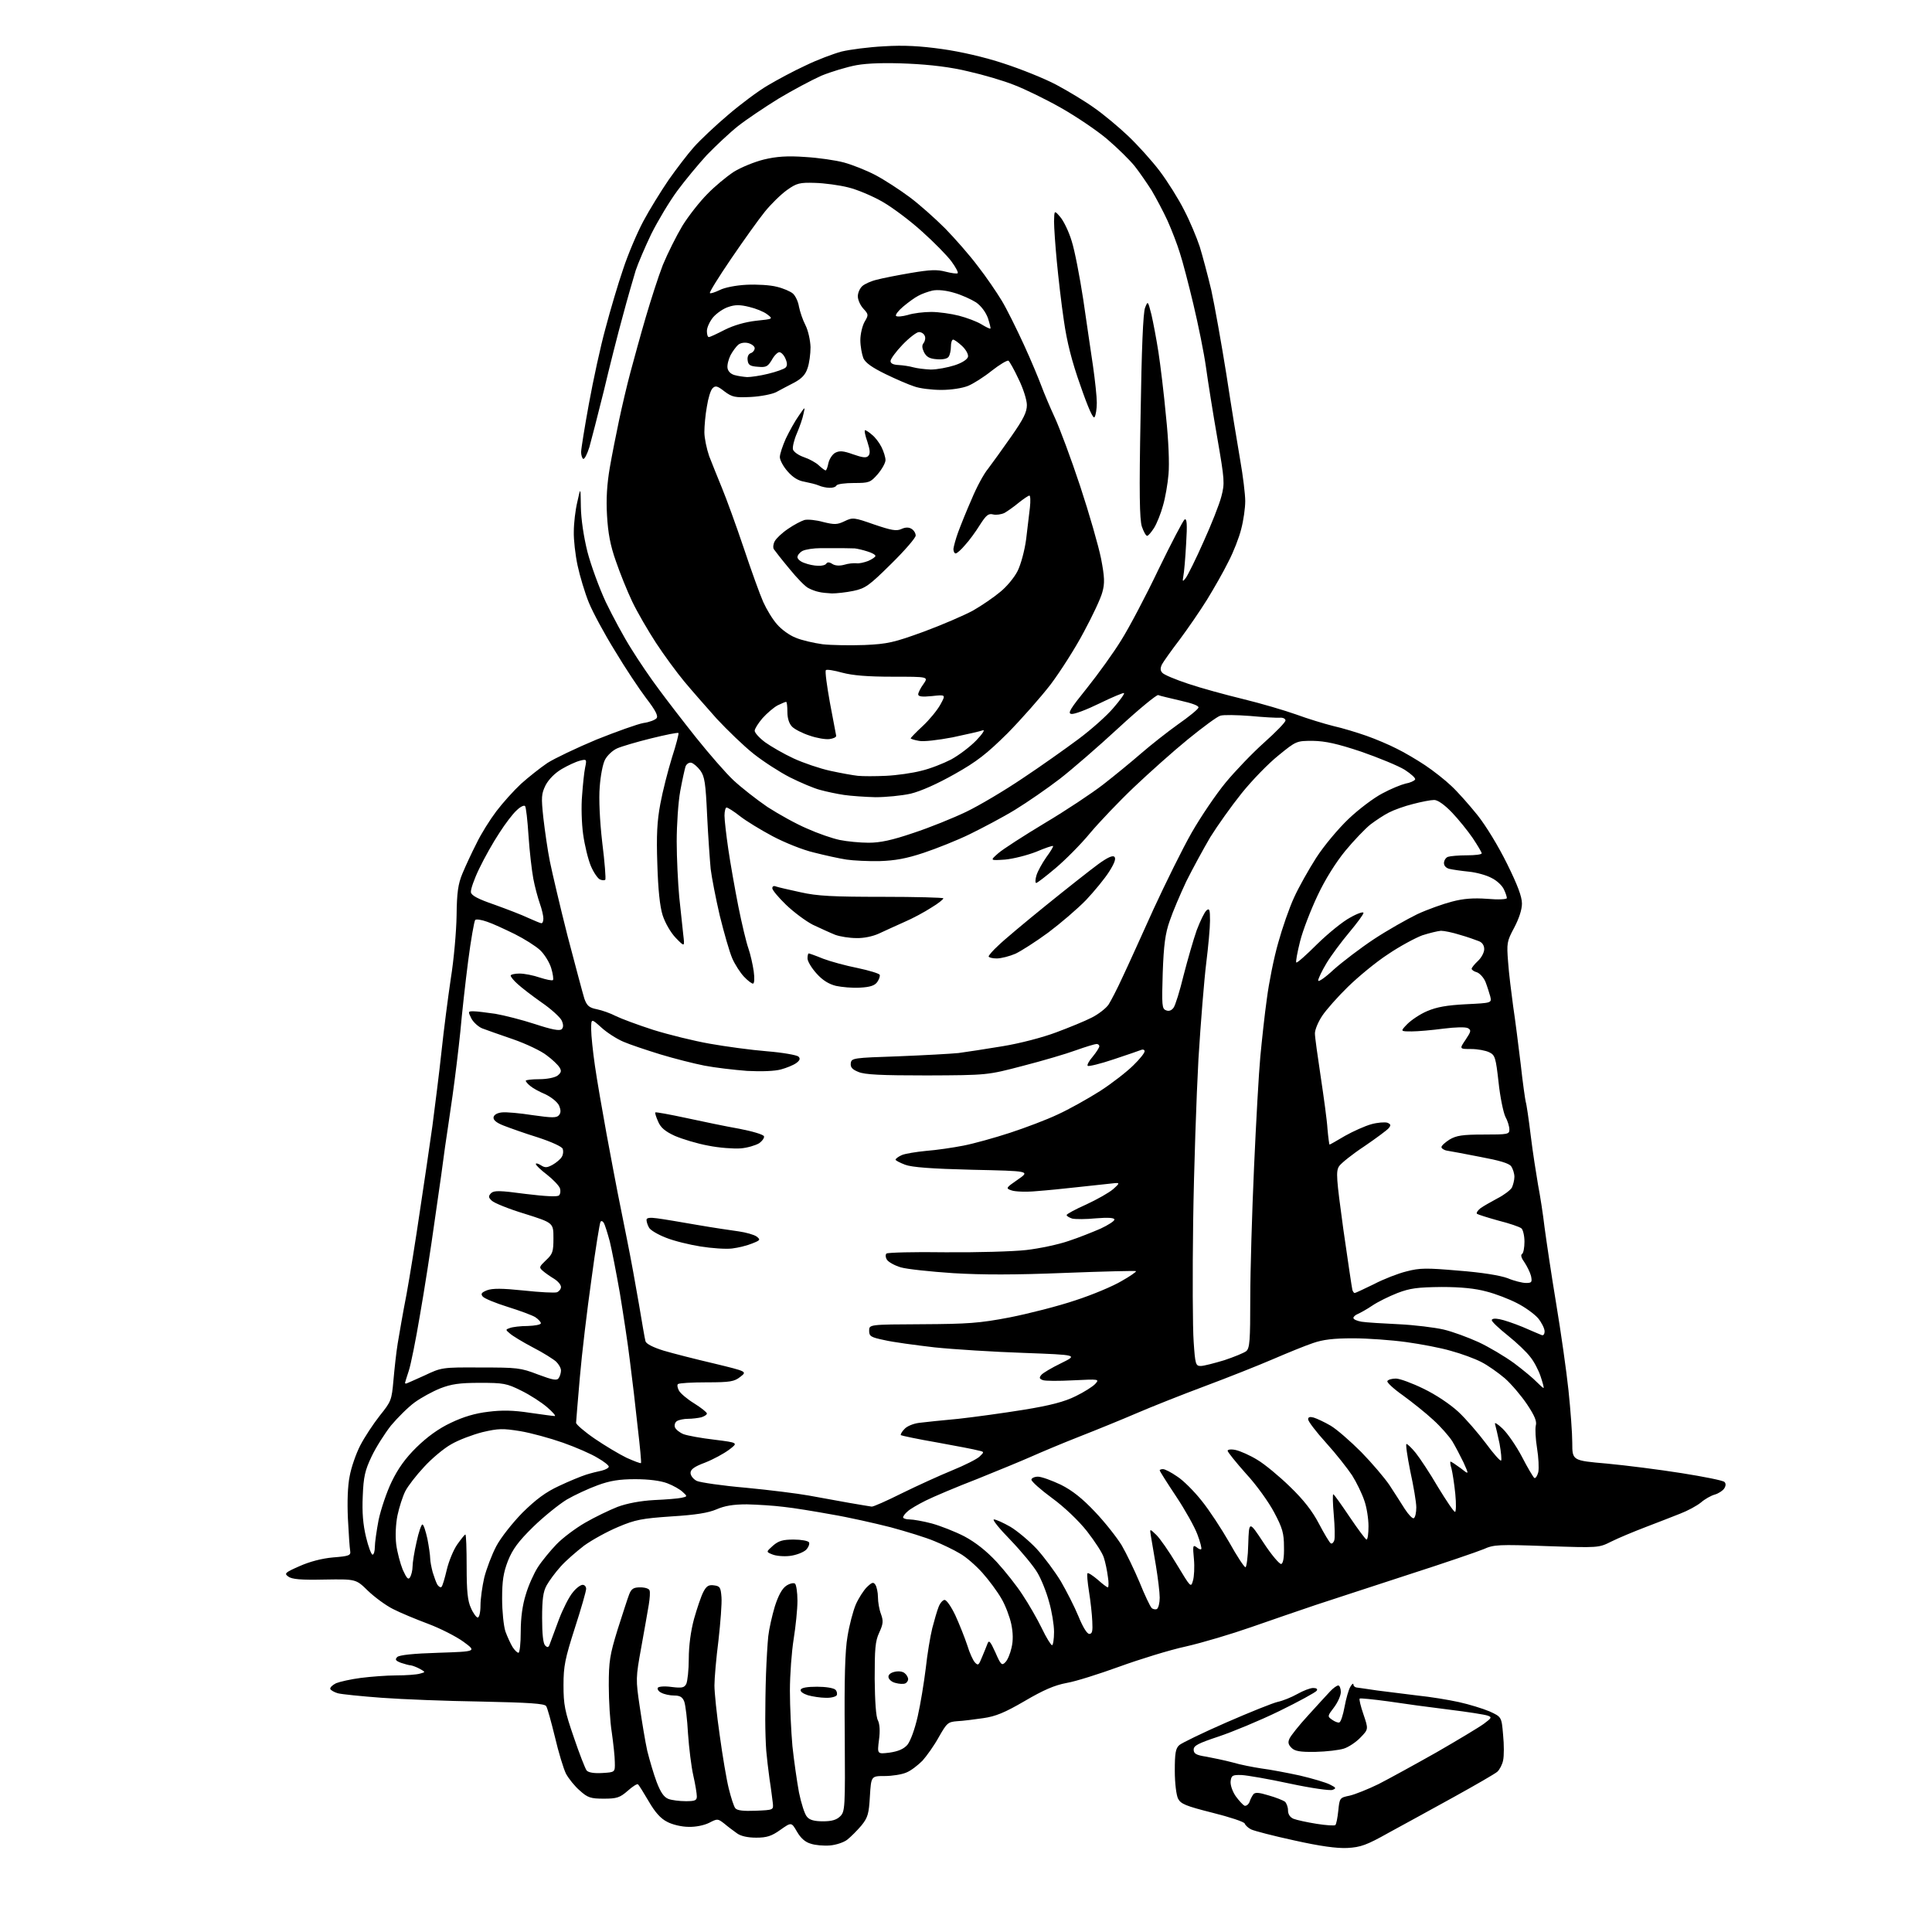 <?xml version="1.0" encoding="UTF-8" standalone="no"?>
<svg 
  version="1.1" 
  xmlns="http://www.w3.org/2000/svg" 
  xmlns:xlink="http://www.w3.org/1999/xlink" 
  xmlns:svg="http://www.w3.org/2000/svg"
  xmlns:rdf="http://www.w3.org/1999/02/22-rdf-syntax-ns#"
  xmlns:cc="http://creativecommons.org/ns#"
  xmlns:dc="http://purl.org/dc/elements/1.1/"
  viewBox="0 0 768 768"
  width="768"
  height="768"
>
<style>svg {background-color: white; }</style>"
<path stroke="none" fill="black" fill-rule="evenodd" d="M535.6,734.6C531.4,734.8 524.8,733.9 514.5,731.6C506.2,729.8 498.5,727.8 497.3,727.2C496.1,726.6 495.0,725.5 494.8,724.9C494.6,724.2 488.8,722.3 482.0,720.6C471.3,717.9 469.4,717.1 468.3,715.0C467.6,713.6 467.0,708.8 467.0,703.9C467.0,697.0 467.3,695.0 468.8,693.7C469.7,692.9 478.1,688.8 487.5,684.7C496.9,680.6 506.1,676.9 508.0,676.5C509.9,676.1 513.4,674.7 515.7,673.4C518.0,672.1 520.8,671.0 522.0,671.0C523.3,671.0 523.9,671.4 523.4,672.1C523.0,672.7 516.3,676.4 508.5,680.2C500.7,684.0 489.8,688.5 484.4,690.3C476.3,693.0 474.5,693.9 474.5,695.5C474.5,697.1 475.5,697.7 479.5,698.3C482.2,698.8 487.0,699.8 490.0,700.6C493.0,701.5 498.2,702.5 501.5,703.0C504.8,703.4 511.6,704.7 516.7,705.8C521.8,707.0 527.2,708.6 528.7,709.4C531.1,710.6 531.3,710.9 529.7,711.5C528.8,711.9 521.1,710.8 512.7,709.0C504.4,707.2 495.7,705.7 493.5,705.6C489.9,705.5 489.5,705.8 489.2,708.0C489.0,709.5 489.9,712.1 491.2,714.0C492.5,715.8 494.1,717.5 494.7,717.8C495.4,718.0 496.3,717.3 496.7,716.3C497.0,715.3 497.7,714.0 498.2,713.3C498.9,712.4 500.4,712.5 504.3,713.7C507.2,714.5 510.1,715.7 510.8,716.2C511.4,716.8 512.0,718.3 512.0,719.6C512.0,721.2 512.8,722.4 514.2,723.0C515.5,723.5 519.6,724.4 523.4,725.0C527.1,725.6 530.5,725.8 530.8,725.5C531.2,725.2 531.7,722.6 532.0,719.7C532.5,714.7 532.6,714.6 536.5,713.8C538.7,713.3 543.9,711.2 548.0,709.2C552.1,707.1 562.5,701.4 571.0,696.6C579.5,691.7 588.0,686.6 589.9,685.2C593.0,682.9 593.1,682.6 591.4,682.0C590.4,681.6 583.4,680.5 576.0,679.6C568.6,678.7 557.6,677.2 551.7,676.3C545.8,675.5 540.7,675.0 540.5,675.2C540.2,675.5 540.9,678.3 542.0,681.5C544.0,687.4 544.0,687.4 540.8,690.7C539.1,692.5 536.1,694.5 534.2,695.1C532.3,695.7 527.3,696.3 522.9,696.4C516.7,696.5 514.7,696.1 513.4,694.8C512.1,693.5 511.9,692.6 512.6,691.1C513.1,690.0 516.4,685.8 520.0,681.9C523.6,677.9 527.5,673.7 528.7,672.4C529.9,671.1 531.4,670.0 532.0,670.0C532.5,670.0 533.0,671.2 533.0,672.6C533.0,674.0 531.8,676.7 530.3,678.7C527.7,682.1 527.6,682.3 529.5,683.6C530.6,684.4 531.9,684.9 532.4,684.7C533.0,684.5 533.9,681.7 534.5,678.4C535.1,675.2 536.1,671.6 536.8,670.5C537.4,669.4 538.0,669.0 538.0,669.6C538.0,670.2 538.6,670.7 539.2,670.8C539.9,670.9 543.6,671.4 547.5,672.0C551.4,672.5 558.5,673.4 563.5,674.0C568.5,674.5 575.8,675.7 579.9,676.6C584.0,677.5 589.5,679.2 592.1,680.3C596.9,682.5 596.9,682.5 597.5,689.6C597.9,693.5 597.9,698.1 597.5,699.8C597.2,701.4 596.1,703.5 595.2,704.3C594.3,705.1 586.5,709.6 578.0,714.3C569.5,719.0 557.8,725.4 552.1,728.5C543.2,733.5 540.9,734.3 535.6,734.6zM329.9,733.6C327.5,733.8 324.0,733.5 322.3,732.9C320.1,732.3 318.3,730.7 316.8,728.1C314.6,724.3 314.6,724.3 310.2,727.4C306.7,729.9 304.8,730.5 300.6,730.5C297.3,730.5 294.5,729.9 293.0,728.8C291.6,727.8 289.3,726.1 287.9,724.9C285.3,722.9 285.2,722.9 281.9,724.6C279.9,725.6 276.5,726.3 273.7,726.2C271.0,726.2 267.2,725.3 265.2,724.2C262.6,722.9 260.4,720.4 257.9,716.1C255.9,712.7 254.0,709.6 253.6,709.3C253.3,709.0 251.5,710.1 249.5,711.9C246.4,714.6 245.2,715.0 240.0,715.0C234.8,715.0 233.6,714.6 230.5,711.8C228.5,710.1 226.1,707.1 225.0,705.1C224.0,703.1 222.0,696.5 220.6,690.5C219.1,684.4 217.6,678.9 217.1,678.2C216.5,677.2 210.3,676.8 191.4,676.4C177.7,676.2 159.9,675.5 151.8,674.9C143.7,674.3 135.8,673.5 134.3,673.1C132.9,672.7 131.5,671.9 131.3,671.4C131.1,670.8 132.2,669.8 133.6,669.1C135.1,668.5 139.5,667.5 143.4,667.0C147.3,666.5 153.7,666.0 157.5,666.0C161.3,666.0 165.6,665.7 166.9,665.3C169.2,664.7 169.2,664.7 166.9,663.4C165.6,662.7 164.0,662.1 163.3,662.0C162.7,662.0 160.9,661.5 159.4,661.0C157.3,660.2 156.9,659.7 157.9,658.7C158.7,657.9 164.3,657.3 174.3,657.0C189.5,656.5 189.5,656.5 184.2,652.6C181.3,650.5 175.0,647.3 170.2,645.5C165.4,643.7 159.1,641.1 156.2,639.6C153.4,638.2 148.9,634.9 146.2,632.3C141.5,627.7 141.5,627.7 129.0,627.9C119.7,628.1 116.0,627.8 114.6,626.7C112.9,625.5 113.3,625.1 119.0,622.6C123.0,620.8 127.9,619.5 132.4,619.1C138.8,618.6 139.5,618.3 139.2,616.5C139.0,615.4 138.6,609.7 138.3,603.7C138.0,597.0 138.2,590.7 139.0,586.8C139.6,583.4 141.5,577.9 143.2,574.6C144.9,571.3 148.4,566.0 151.0,562.7C155.5,557.1 155.7,556.6 156.4,548.7C156.8,544.2 157.5,537.6 158.1,534.0C158.7,530.4 160.2,521.6 161.6,514.5C162.9,507.4 165.3,492.5 166.9,481.5C168.6,470.5 170.8,455.2 171.9,447.5C172.9,439.8 174.6,426.5 175.5,418.0C176.4,409.5 178.1,396.4 179.2,389.0C180.4,381.6 181.4,370.3 181.5,364.0C181.6,354.8 182.1,351.4 183.8,347.3C185.0,344.4 187.5,339.0 189.4,335.3C191.2,331.5 194.8,325.8 197.3,322.5C199.8,319.2 204.2,314.3 207.1,311.6C210.1,308.9 214.8,305.2 217.6,303.3C220.4,301.5 229.2,297.3 237.1,294.0C245.1,290.8 253.5,287.8 255.8,287.4C258.1,287.1 260.4,286.2 261.0,285.5C261.7,284.6 260.6,282.4 256.9,277.6C254.1,273.9 248.5,265.5 244.5,258.8C240.4,252.2 235.7,243.5 234.1,239.6C232.5,235.7 230.5,229.0 229.6,224.8C228.7,220.6 228.0,214.5 228.1,211.3C228.1,208.1 228.7,202.8 229.5,199.5C230.8,193.5 230.8,193.5 230.9,201.5C231.0,206.5 232.0,213.2 233.5,219.3C234.9,224.7 238.2,233.7 240.8,239.3C243.5,244.9 248.0,253.3 251.0,258.0C253.9,262.7 258.8,269.9 261.9,274.0C264.9,278.1 271.6,286.8 276.7,293.2C281.9,299.7 288.5,307.3 291.6,310.2C294.6,313.0 300.7,317.8 305.1,320.8C309.6,323.7 316.6,327.6 320.9,329.4C325.1,331.3 330.9,333.3 333.8,333.9C336.7,334.5 341.9,335.0 345.3,335.0C349.9,335.0 354.6,334.0 363.1,331.1C369.5,329.0 378.9,325.2 384.1,322.7C389.3,320.2 399.4,314.2 406.5,309.4C413.6,304.7 423.6,297.6 428.7,293.8C433.8,290.0 440.0,284.5 442.6,281.4C445.2,278.4 447.1,275.8 446.8,275.5C446.6,275.3 442.2,277.1 437.1,279.6C432.0,282.1 427.0,284.0 425.9,283.8C424.3,283.6 425.4,281.8 432.1,273.5C436.5,268.0 442.7,259.4 445.7,254.5C448.8,249.6 455.5,236.9 460.5,226.4C465.6,215.9 470.3,206.9 470.9,206.5C471.8,206.0 472.0,208.3 471.5,216.2C471.2,221.8 470.7,227.6 470.4,229.0C470.0,231.3 470.1,231.4 471.4,229.7C472.2,228.6 475.4,222.2 478.4,215.4C481.5,208.6 484.7,200.5 485.5,197.4C486.9,192.1 486.8,190.9 483.9,174.1C482.2,164.4 480.2,151.8 479.4,146.0C478.6,140.2 476.3,129.0 474.4,121.0C472.5,113.0 470.1,103.8 469.0,100.5C468.0,97.2 465.8,91.5 464.1,87.7C462.4,84.0 459.5,78.6 457.8,75.7C456.0,72.9 453.0,68.5 451.1,66.1C449.1,63.6 444.2,58.8 440.1,55.3C436.1,51.9 427.8,46.3 421.8,42.9C415.8,39.5 407.4,35.4 403.2,33.8C399.0,32.1 390.8,29.7 385.0,28.4C378.1,26.7 369.9,25.7 361.0,25.3C352.2,24.9 345.0,25.1 340.5,25.9C336.7,26.6 330.4,28.5 326.5,30.1C322.7,31.8 315.0,35.9 309.5,39.2C304.0,42.6 296.7,47.5 293.4,50.1C290.0,52.8 284.5,58.0 281.0,61.6C277.6,65.3 272.3,71.7 269.2,75.9C266.1,80.1 261.5,87.8 258.9,93.0C256.4,98.2 253.6,104.8 252.7,107.5C251.9,110.2 249.5,118.3 247.6,125.5C245.6,132.7 242.2,146.2 240.0,155.5C237.7,164.8 235.1,174.8 234.3,177.7C233.4,180.6 232.3,182.7 231.8,182.4C231.4,182.1 231.0,180.9 231.0,179.7C231.0,178.5 232.4,169.8 234.1,160.5C235.8,151.2 238.7,137.7 240.7,130.5C242.6,123.3 245.7,112.8 247.7,107.0C249.6,101.2 253.2,92.7 255.7,88.0C258.2,83.3 262.8,75.9 265.8,71.5C268.9,67.1 273.4,61.2 275.8,58.5C278.2,55.8 284.3,50.0 289.4,45.7C294.4,41.4 301.5,36.1 305.3,33.9C309.0,31.7 315.7,28.1 320.3,26.0C324.8,23.8 331.2,21.4 334.5,20.5C337.8,19.7 345.4,18.7 351.5,18.4C359.3,17.9 366.0,18.3 374.5,19.5C381.7,20.5 391.4,22.7 398.9,25.2C405.7,27.4 415.2,31.2 419.9,33.7C424.6,36.2 431.4,40.3 435.0,42.9C438.6,45.4 444.6,50.4 448.4,54.0C452.2,57.6 457.9,63.9 461.0,68.0C464.1,72.1 468.5,79.1 470.7,83.5C473.0,87.9 475.7,94.4 476.9,98.0C478.0,101.6 480.1,109.4 481.5,115.3C482.8,121.2 485.5,136.3 487.5,148.8C489.4,161.3 491.9,176.6 493.0,182.9C494.1,189.1 495.0,196.5 495.0,199.2C495.0,202.0 494.3,206.9 493.4,210.3C492.6,213.6 490.3,219.5 488.3,223.3C486.4,227.2 482.5,234.0 479.8,238.4C477.0,242.9 472.1,250.0 468.9,254.3C465.6,258.6 462.5,263.0 461.9,264.1C461.2,265.6 461.2,266.5 462.0,267.4C462.6,268.2 467.2,270.1 472.3,271.8C477.3,273.5 487.2,276.2 494.2,277.9C501.2,279.6 510.7,282.4 515.2,284.0C519.8,285.7 526.4,287.7 530.0,288.6C533.6,289.4 539.5,291.2 543.2,292.5C546.9,293.8 552.3,296.1 555.2,297.6C558.1,299.0 563.2,302.0 566.5,304.2C569.8,306.4 574.5,310.1 576.9,312.4C579.3,314.6 584.0,319.9 587.3,324.0C590.8,328.4 595.7,336.5 599.1,343.4C603.2,351.7 605.0,356.4 605.0,359.2C605.0,361.6 603.8,365.2 601.9,368.8C599.0,374.2 598.9,374.9 599.5,382.5C599.8,386.9 600.8,394.8 601.5,400.0C602.3,405.2 603.6,415.6 604.5,423.0C605.3,430.4 606.3,437.2 606.5,438.0C606.8,438.8 607.7,444.9 608.5,451.5C609.3,458.1 610.7,466.9 611.4,471.0C612.2,475.1 613.4,482.8 614.0,488.0C614.7,493.2 616.7,506.8 618.6,518.2C620.5,529.6 622.7,545.1 623.5,552.7C624.3,560.3 625.0,569.7 625.0,573.5C625.0,580.6 625.0,580.6 638.8,581.8C646.3,582.5 659.7,584.2 668.5,585.6C677.3,587.0 684.9,588.5 685.5,589.1C686.1,589.7 686.1,590.6 685.4,591.7C684.8,592.6 683.1,593.7 681.7,594.1C680.2,594.5 677.7,595.9 676.1,597.3C674.5,598.6 670.8,600.6 667.9,601.7C664.9,602.9 658.7,605.3 654.0,607.1C649.3,608.9 643.3,611.4 640.5,612.8C635.5,615.3 635.5,615.3 614.8,614.6C595.7,613.9 593.8,614.0 589.8,615.8C587.4,616.8 574.0,621.4 560.0,625.9C546.0,630.5 529.3,635.9 523.0,638.0C516.7,640.1 505.2,644.1 497.4,646.8C489.7,649.5 478.0,653.0 471.4,654.5C464.9,655.9 453.0,659.6 445.0,662.5C437.0,665.4 427.6,668.4 424.0,669.0C419.2,669.9 414.8,671.8 407.3,676.2C399.4,680.8 395.8,682.3 390.8,683.0C387.4,683.5 382.7,684.1 380.5,684.2C376.8,684.5 376.4,684.9 373.2,690.5C371.4,693.8 368.4,698.0 366.7,699.9C364.9,701.7 362.1,703.9 360.3,704.6C358.5,705.4 354.6,706.0 351.7,706.0C346.3,706.0 346.3,706.0 345.8,714.0C345.4,721.0 345.0,722.5 342.4,725.7C340.7,727.7 338.2,730.2 336.8,731.3C335.4,732.4 332.3,733.4 329.9,733.6zM327.2,724.0C330.7,724.0 332.6,723.4 334.0,722.0C335.9,720.1 336.0,718.8 335.8,689.3C335.6,667.6 335.9,656.1 336.9,650.5C337.6,646.1 339.1,640.4 340.2,637.8C341.3,635.3 343.3,632.2 344.6,630.9C346.7,628.9 347.2,628.8 348.0,630.0C348.5,630.8 349.0,633.0 349.0,634.9C349.0,636.8 349.5,639.8 350.2,641.6C351.2,644.4 351.1,645.5 349.5,649.0C347.9,652.4 347.7,655.5 347.7,667.4C347.8,676.3 348.2,682.6 349.0,683.9C349.7,685.4 349.9,688.1 349.4,691.7C348.7,697.3 348.7,697.3 353.6,696.7C357.0,696.2 359.2,695.3 360.7,693.6C361.9,692.1 363.6,687.6 364.8,682.3C365.9,677.5 367.3,668.9 368.0,663.2C368.6,657.6 369.8,650.4 370.6,647.2C371.4,644.1 372.5,640.3 373.1,638.8C373.7,637.2 374.8,636.0 375.5,636.0C376.3,636.0 378.2,638.8 379.8,642.2C381.4,645.7 383.5,651.0 384.5,654.0C385.4,657.0 386.8,660.1 387.6,660.9C388.8,662.2 389.1,661.9 390.3,658.9C391.1,657.0 392.1,654.6 392.5,653.5C393.1,651.8 393.6,652.3 395.7,656.9C397.8,661.8 398.3,662.2 399.6,660.8C400.5,660.0 401.6,657.3 402.1,655.0C402.8,652.1 402.7,649.0 402.0,645.6C401.4,642.8 399.7,638.2 398.1,635.5C396.5,632.7 393.1,628.1 390.5,625.2C387.9,622.3 383.9,618.8 381.5,617.5C379.2,616.1 374.6,613.9 371.4,612.6C368.1,611.2 360.3,608.8 354.0,607.1C347.7,605.5 337.1,603.1 330.5,602.0C323.9,600.8 315.4,599.4 311.5,599.0C307.6,598.5 301.1,598.1 296.9,598.0C291.4,598.0 288.0,598.6 284.8,600.0C281.5,601.4 276.6,602.2 266.9,602.8C255.2,603.6 252.5,604.1 245.7,607.0C241.4,608.8 235.4,612.1 232.2,614.4C229.1,616.8 224.8,620.5 222.8,622.8C220.8,625.0 218.3,628.4 217.3,630.2C215.9,632.7 215.5,635.8 215.5,643.2C215.5,649.5 215.9,653.3 216.7,654.1C217.7,655.1 218.1,654.9 218.6,653.4C219.0,652.4 220.6,648.0 222.2,643.7C223.8,639.5 226.3,634.6 227.7,633.0C229.0,631.3 230.8,630.0 231.6,630.0C232.4,630.0 233.0,630.7 233.0,631.6C233.0,632.5 231.0,639.5 228.5,647.2C224.6,659.4 224.0,662.3 224.0,669.9C224.0,677.6 224.5,680.2 228.1,690.6C230.3,697.1 232.6,703.0 233.2,703.8C233.9,704.6 236.1,705.0 239.4,704.8C244.5,704.5 244.5,704.5 244.4,700.5C244.4,698.3 243.8,693.0 243.2,688.7C242.5,684.4 242.0,676.0 242.0,670.0C242.0,660.4 242.4,657.9 245.5,647.8C247.5,641.6 249.5,635.3 250.1,633.8C251.0,631.5 251.9,631.0 254.5,631.0C256.4,631.0 258.0,631.5 258.2,632.2C258.5,632.9 258.3,635.4 257.9,637.9C257.5,640.5 256.1,648.1 254.9,654.9C252.7,667.0 252.7,667.6 254.3,678.4C255.2,684.5 256.5,692.4 257.3,696.0C258.2,699.6 259.8,705.1 261.0,708.3C262.6,712.5 263.9,714.4 265.7,715.1C267.0,715.6 270.1,716.0 272.6,716.0C276.3,716.0 277.0,715.7 277.0,714.1C277.0,713.0 276.4,709.3 275.6,705.8C274.8,702.3 273.9,694.9 273.5,689.2C273.2,683.5 272.5,677.8 272.0,676.4C271.3,674.6 270.3,674.0 268.0,674.0C266.3,674.0 264.0,673.5 262.9,672.9C261.8,672.4 261.2,671.5 261.5,670.9C261.9,670.4 264.2,670.2 267.0,670.6C271.1,671.1 272.0,670.9 272.8,669.4C273.3,668.3 273.8,663.8 273.8,659.4C273.8,654.2 274.6,648.3 275.9,643.5C277.1,639.3 278.7,634.5 279.6,632.8C280.8,630.5 281.7,629.9 283.8,630.2C286.2,630.5 286.5,631.0 286.8,634.9C287.0,637.3 286.4,645.0 285.6,652.1C284.7,659.1 284.0,667.2 284.0,670.0C284.0,672.7 284.9,681.6 286.1,689.8C287.2,697.9 288.8,707.4 289.7,711.0C290.6,714.6 291.7,718.1 292.3,718.8C293.0,719.7 295.5,720.0 300.4,719.8C307.5,719.5 307.5,719.5 307.2,716.7C307.0,715.2 306.5,710.9 305.9,707.2C305.4,703.5 304.8,698.5 304.6,696.0C304.4,693.5 304.2,687.9 304.2,683.5C304.2,679.1 304.3,671.0 304.5,665.5C304.7,660.0 305.1,653.2 305.4,650.4C305.7,647.6 306.9,642.3 308.0,638.6C309.4,634.2 310.9,631.5 312.5,630.4C313.8,629.5 315.4,629.1 316.0,629.5C316.5,629.8 317.0,632.9 317.0,636.3C317.0,639.7 316.3,646.5 315.5,651.5C314.7,656.5 314.0,665.7 314.0,672.1C314.0,678.5 314.5,688.4 315.0,694.1C315.6,699.8 316.8,708.1 317.6,712.5C318.5,716.9 319.9,721.3 320.8,722.2C321.8,723.5 323.8,724.0 327.2,724.0zM328.2,674.9C326.2,674.9 323.0,674.4 321.2,673.9C319.3,673.3 318.0,672.4 318.3,671.7C318.5,670.9 320.9,670.5 324.8,670.5C328.2,670.5 331.4,671.0 332.1,671.7C332.7,672.3 332.9,673.3 332.6,673.9C332.2,674.5 330.2,675.0 328.2,674.9zM359.8,669.2C359.1,669.5 357.4,669.4 356.0,669.0C354.6,668.7 353.4,667.7 353.2,666.8C353.0,665.8 353.9,665.0 355.5,664.6C357.1,664.2 358.8,664.4 359.6,665.1C360.4,665.7 361.0,666.8 361.0,667.5C361.0,668.2 360.4,669.0 359.8,669.2zM206.1,657.0C206.6,657.0 207.0,653.2 207.0,648.6C207.0,643.1 207.7,638.0 209.0,633.9C210.0,630.4 212.2,625.5 213.8,623.0C215.4,620.5 218.8,616.4 221.2,613.9C223.7,611.3 228.8,607.5 232.6,605.3C236.4,603.1 242.2,600.3 245.5,599.0C249.3,597.6 254.6,596.6 260.0,596.3C264.7,596.1 269.6,595.7 270.9,595.4C273.3,594.9 273.3,594.8 271.4,593.1C270.4,592.1 267.6,590.5 265.2,589.6C262.5,588.6 257.9,588.0 252.5,588.0C246.2,588.0 242.5,588.6 237.6,590.4C234.0,591.7 228.4,594.3 225.3,596.1C222.2,598.0 216.1,602.9 211.9,607.0C206.0,612.8 203.8,615.8 201.9,620.5C200.1,625.2 199.6,628.4 199.6,635.5C199.6,640.5 200.2,646.3 200.9,648.5C201.7,650.7 203.0,653.5 203.8,654.8C204.6,656.0 205.6,657.0 206.1,657.0zM418.2,654.0C418.6,654.0 419.0,651.6 419.0,648.7C419.0,645.9 418.1,640.4 417.0,636.7C416.0,632.9 413.9,627.7 412.4,625.2C410.9,622.6 406.1,616.8 401.7,612.2C397.3,607.7 394.3,604.0 395.1,604.0C395.9,604.0 398.8,605.3 401.6,606.9C404.3,608.5 409.1,612.5 412.1,615.7C415.1,619.0 419.4,624.8 421.7,628.6C423.9,632.4 427.1,638.6 428.7,642.5C430.4,646.7 432.1,649.5 433.0,649.5C434.2,649.5 434.4,648.4 434.2,644.5C434.1,641.8 433.5,636.4 432.9,632.7C432.3,628.9 432.0,625.6 432.3,625.4C432.6,625.1 434.4,626.3 436.3,627.9C438.2,629.6 440.0,631.0 440.4,631.0C440.7,631.0 440.8,629.1 440.4,626.8C440.1,624.4 439.4,621.0 438.8,619.2C438.3,617.4 435.2,612.7 432.1,608.7C428.7,604.4 423.0,599.0 418.2,595.5C413.7,592.2 410.0,588.9 410.0,588.2C410.0,587.6 411.2,587.0 412.6,587.0C414.0,587.0 418.1,588.5 421.7,590.2C426.3,592.5 430.3,595.7 435.3,601.0C439.3,605.2 444.0,611.2 445.9,614.3C447.7,617.4 450.9,624.0 453.0,629.0C455.0,634.0 457.2,638.6 457.8,639.2C458.3,639.7 459.3,639.9 459.9,639.6C460.5,639.2 461.0,637.2 461.0,635.1C461.0,633.0 460.3,627.3 459.5,622.4C458.7,617.5 457.8,612.2 457.5,610.6C457.0,607.6 457.0,607.6 459.6,610.1C461.0,611.4 464.7,616.7 467.8,621.9C473.3,631.0 473.4,631.2 474.2,628.4C474.7,626.8 474.9,622.9 474.6,619.7C474.1,614.5 474.2,614.0 475.6,615.0C476.4,615.7 477.3,616.1 477.5,615.8C477.8,615.6 477.1,612.9 476.0,610.0C474.9,607.0 471.1,600.2 467.5,594.8C463.9,589.4 461.0,584.8 461.0,584.5C461.0,584.2 461.6,584.0 462.3,584.0C463.1,584.0 465.6,585.3 467.9,586.9C470.3,588.4 474.7,592.8 477.7,596.6C480.7,600.3 485.6,607.8 488.7,613.2C491.7,618.6 494.6,623.0 495.1,623.0C495.5,623.0 496.1,618.8 496.2,613.8C496.5,604.5 496.5,604.5 502.3,613.3C505.5,618.2 508.7,621.9 509.3,621.7C510.1,621.5 510.5,619.0 510.4,614.9C510.4,609.5 509.8,607.4 506.5,601.2C504.4,597.2 499.4,590.2 495.3,585.8C491.3,581.3 488.0,577.2 488.0,576.7C488.0,576.2 489.4,576.0 491.2,576.4C493.0,576.8 496.9,578.5 499.8,580.3C502.7,582.0 508.6,586.9 512.8,591.0C518.2,596.2 521.7,600.7 524.3,605.7C526.4,609.7 528.5,613.2 529.0,613.5C529.5,613.8 530.1,613.2 530.4,612.3C530.7,611.3 530.6,606.8 530.2,602.2C529.8,597.7 529.7,594.0 530.0,594.0C530.3,594.0 533.2,598.1 536.5,603.0C539.8,607.9 542.8,611.9 543.2,612.0C543.7,612.0 544.0,609.6 544.0,606.7C544.0,603.8 543.3,599.1 542.3,596.4C541.4,593.7 539.2,589.2 537.5,586.5C535.7,583.8 531.1,577.9 527.1,573.5C523.2,569.2 520.0,565.0 520.0,564.2C520.0,563.3 520.7,563.1 522.2,563.5C523.5,563.9 526.5,565.3 528.9,566.7C531.3,568.1 536.7,572.8 541.1,577.2C545.4,581.6 550.4,587.5 552.3,590.3C554.2,593.2 556.9,597.4 558.4,599.8C559.9,602.1 561.5,603.8 562.0,603.5C562.6,603.2 563.0,601.2 563.0,599.2C563.0,597.2 561.9,590.7 560.6,584.8C559.4,578.8 558.7,574.0 559.1,574.0C559.5,574.0 561.2,575.6 562.8,577.6C564.4,579.6 568.4,585.6 571.6,591.1C574.9,596.5 577.9,601.0 578.4,601.0C578.8,601.0 578.9,597.8 578.5,593.8C578.1,589.9 577.4,585.4 577.0,583.8C576.5,582.3 576.4,581.0 576.6,581.0C576.9,581.0 578.7,582.2 580.6,583.6C584.0,586.3 584.0,586.3 581.8,581.4C580.5,578.7 578.5,574.9 577.3,572.9C576.0,570.9 572.7,567.1 569.7,564.4C566.8,561.7 561.4,557.4 557.7,554.7C554.0,552.1 551.2,549.5 551.5,549.0C551.8,548.4 553.4,548.0 554.9,548.0C556.4,548.0 561.3,549.8 565.8,552.0C570.8,554.4 576.3,558.1 579.7,561.2C582.8,564.1 587.7,569.8 590.7,573.8C593.7,577.9 596.4,580.9 596.7,580.6C597.0,580.3 596.7,577.3 596.1,573.9C595.4,570.6 594.6,567.1 594.3,566.1C594.0,565.2 595.3,566.0 597.3,567.9C599.3,569.8 602.8,574.9 605.0,579.1C607.2,583.4 609.5,587.2 609.9,587.5C610.4,587.8 611.1,586.7 611.5,585.2C611.8,583.6 611.6,579.3 611.0,575.7C610.4,572.0 610.2,568.0 610.5,566.7C611.0,565.0 610.0,562.7 607.0,558.2C604.7,554.8 600.8,550.2 598.2,547.9C595.6,545.7 591.4,542.7 588.8,541.4C586.3,540.1 580.9,538.1 576.8,537.0C572.8,535.8 564.8,534.3 559.0,533.5C553.2,532.7 543.7,532.0 537.9,532.0C530.1,532.0 525.9,532.5 521.9,533.9C518.9,534.9 511.8,537.8 506.0,540.3C500.2,542.8 488.1,547.6 479.0,551.0C469.9,554.4 457.8,559.2 452.0,561.7C446.2,564.2 435.9,568.4 429.0,571.1C422.1,573.8 413.6,577.4 410.0,579.0C406.4,580.6 396.7,584.6 388.5,587.9C380.2,591.1 371.0,595.0 368.0,596.5C365.0,598.0 361.7,599.9 360.8,600.8C359.8,601.6 359.0,602.7 359.0,603.2C359.0,603.6 360.2,604.0 361.6,604.0C363.0,604.0 367.0,604.7 370.4,605.6C373.7,606.5 379.6,608.8 383.3,610.7C387.8,613.1 392.1,616.5 396.2,620.9C399.5,624.5 404.2,630.4 406.5,634.0C408.9,637.6 412.3,643.5 414.1,647.2C415.9,651.0 417.8,654.0 418.2,654.0zM189.9,643.0C190.5,643.0 191.0,640.9 191.0,638.2C191.0,635.6 191.7,630.6 192.5,627.1C193.4,623.6 195.5,618.0 197.3,614.6C199.1,611.2 203.7,605.4 207.7,601.3C213.0,596.1 216.8,593.2 222.2,590.7C226.2,588.8 231.1,586.8 233.0,586.2C234.9,585.6 237.7,584.9 239.2,584.6C240.8,584.2 242.0,583.5 242.0,583.0C242.0,582.5 240.0,580.9 237.5,579.5C235.1,578.0 228.9,575.3 223.8,573.5C218.7,571.7 211.0,569.6 206.8,568.9C199.9,567.8 198.2,567.8 191.8,569.3C187.9,570.3 182.3,572.4 179.4,574.1C176.5,575.7 171.6,579.8 168.6,583.1C165.5,586.4 162.1,590.8 161.1,592.8C160.1,594.8 158.7,599.1 158.0,602.4C157.3,605.9 157.1,610.5 157.5,613.9C157.9,617.0 159.1,621.5 160.1,624.0C161.7,627.5 162.3,628.1 163.0,627.0C163.5,626.2 164.0,624.2 164.0,622.7C164.0,621.2 164.7,616.8 165.6,612.9C166.4,609.1 167.5,606.0 167.9,606.0C168.4,606.0 169.2,608.6 169.9,611.7C170.5,614.8 171.0,618.3 171.0,619.4C171.0,620.6 171.5,623.1 172.0,625.0C172.6,626.9 173.4,629.2 173.9,630.0C174.5,630.8 175.2,631.2 175.5,630.8C175.9,630.5 176.8,627.4 177.6,624.0C178.4,620.6 180.3,616.0 181.8,613.9C183.3,611.8 184.7,610.0 185.0,610.0C185.3,610.0 185.5,615.7 185.5,622.8C185.5,632.6 185.9,636.4 187.2,639.2C188.1,641.3 189.4,643.0 189.9,643.0zM314.0,618.5C311.5,618.8 308.4,618.5 307.0,617.9C304.5,616.9 304.5,616.9 307.3,614.4C309.5,612.5 311.2,612.0 315.5,612.0C318.5,612.0 321.2,612.5 321.6,613.1C321.9,613.7 321.4,615.1 320.4,616.1C319.3,617.1 316.5,618.2 314.0,618.5zM148.1,618.0C148.6,618.0 149.0,616.6 149.0,615.0C149.0,613.3 149.7,608.4 150.5,604.2C151.4,600.0 153.7,593.1 155.7,589.0C158.2,583.8 161.2,579.6 165.6,575.3C169.8,571.2 174.3,567.9 179.2,565.6C184.2,563.2 188.9,561.8 194.1,561.2C199.6,560.5 204.1,560.6 210.6,561.6C215.5,562.3 219.9,562.9 220.5,562.9C221.1,562.9 219.7,561.3 217.5,559.4C215.3,557.5 210.7,554.5 207.2,552.8C201.4,549.9 200.1,549.7 190.7,549.7C182.6,549.7 179.4,550.2 175.0,551.9C172.0,553.1 167.4,555.6 164.8,557.5C162.2,559.4 158.0,563.6 155.4,566.7C152.9,569.9 149.4,575.4 147.7,579.0C145.1,584.5 144.5,587.0 144.2,594.7C143.9,601.2 144.3,606.0 145.5,611.0C146.4,614.8 147.6,618.0 148.1,618.0zM346.5,598.9C347.1,599.0 352.5,596.6 358.5,593.6C364.6,590.6 373.6,586.5 378.5,584.5C383.4,582.5 388.4,580.0 389.4,579.0C391.3,577.2 391.3,577.1 388.9,576.6C387.6,576.2 380.2,574.8 372.5,573.4C364.9,572.1 358.4,570.7 358.1,570.5C357.9,570.2 358.5,569.1 359.5,568.1C360.4,567.0 363.0,565.9 365.4,565.6C367.6,565.3 374.7,564.6 381.0,564.0C387.3,563.3 399.0,561.7 407.0,560.4C417.5,558.7 423.2,557.2 427.6,555.0C430.9,553.4 434.4,551.2 435.4,550.1C437.1,548.2 436.9,548.2 426.6,548.7C420.9,549.0 415.4,549.0 414.5,548.6C413.2,548.1 413.0,547.7 413.9,546.6C414.5,545.8 418.1,543.7 421.8,541.9C428.5,538.6 428.5,538.6 407.0,537.8C395.2,537.4 379.2,536.4 371.5,535.6C363.8,534.7 354.8,533.5 351.5,532.7C346.2,531.6 345.5,531.2 345.5,529.0C345.5,526.5 345.5,526.5 366.5,526.4C384.7,526.3 389.3,526.0 401.3,523.7C408.9,522.2 420.7,519.2 427.5,516.9C434.3,514.7 442.6,511.2 445.9,509.2C449.3,507.3 451.8,505.5 451.6,505.3C451.4,505.1 438.7,505.4 423.3,506.0C403.5,506.8 390.5,506.8 378.9,506.1C369.9,505.5 360.5,504.5 358.1,503.8C355.7,503.1 353.2,501.7 352.6,500.8C352.0,499.9 351.9,498.7 352.4,498.3C352.8,497.9 363.4,497.6 375.8,497.8C388.3,497.9 402.8,497.5 408.0,496.9C413.2,496.3 420.8,494.7 424.8,493.3C428.8,492.0 434.5,489.7 437.5,488.4C440.5,487.0 443.0,485.4 443.0,484.8C443.0,484.1 440.6,483.9 435.7,484.3C431.7,484.7 427.5,484.7 426.2,484.4C425.0,484.0 424.0,483.4 424.0,483.0C424.0,482.6 427.5,480.7 431.8,478.8C436.1,476.8 440.9,474.1 442.5,472.7C445.5,470.0 445.5,470.0 440.5,470.6C437.8,470.9 431.9,471.5 427.5,472.0C423.1,472.5 416.1,473.2 412.0,473.5C407.9,473.9 403.4,473.7 402.1,473.2C399.7,472.4 399.8,472.2 404.6,468.9C409.5,465.5 409.5,465.5 386.5,465.0C370.2,464.6 362.4,464.0 359.8,463.0C357.7,462.2 356.0,461.3 356.0,461.0C356.0,460.6 357.1,459.8 358.4,459.2C359.7,458.6 364.1,457.9 368.1,457.5C372.2,457.2 378.9,456.2 383.0,455.4C387.1,454.6 395.4,452.3 401.5,450.3C407.6,448.3 416.1,445.1 420.5,443.0C424.9,441.0 432.4,436.8 437.3,433.7C442.1,430.6 448.0,426.0 450.5,423.5C453.0,421.1 455.0,418.6 455.0,417.9C455.0,417.3 454.4,417.1 453.8,417.3C453.1,417.6 448.1,419.3 442.7,421.1C437.4,422.9 432.7,424.0 432.4,423.7C432.0,423.4 432.9,421.7 434.4,420.0C435.8,418.3 437.0,416.4 437.0,415.9C437.0,415.4 436.5,415.0 435.9,415.0C435.3,415.0 431.6,416.1 427.7,417.5C423.9,418.9 414.4,421.7 406.6,423.7C392.5,427.4 392.5,427.4 368.5,427.5C350.2,427.5 343.7,427.2 341.2,426.1C338.7,425.1 338.0,424.2 338.2,422.6C338.5,420.6 339.2,420.5 357.0,419.9C367.2,419.5 378.0,418.9 381.0,418.6C384.0,418.2 391.9,417.0 398.5,415.9C405.3,414.8 414.5,412.4 419.8,410.4C424.9,408.5 431.3,405.9 434.0,404.5C436.6,403.2 439.7,400.8 440.7,399.3C441.7,397.7 444.2,392.9 446.2,388.5C448.3,384.1 453.8,371.9 458.5,361.5C463.3,351.1 470.1,337.3 473.7,331.0C477.3,324.7 483.4,315.7 487.2,311.1C491.0,306.5 497.9,299.3 502.5,295.2C507.2,291.0 511.0,287.1 511.0,286.4C511.0,285.7 510.0,285.2 508.8,285.3C507.5,285.4 502.2,285.1 496.9,284.6C491.6,284.2 486.3,284.1 485.1,284.5C483.9,284.8 478.1,289.1 472.2,293.9C466.3,298.7 456.7,307.3 450.8,312.9C444.9,318.5 437.0,326.8 433.3,331.2C429.6,335.7 423.4,341.9 419.6,345.1C415.7,348.4 412.3,351.0 411.9,351.0C411.5,351.0 411.5,349.6 412.0,348.0C412.5,346.3 414.3,343.1 415.9,340.8C417.6,338.5 418.8,336.5 418.6,336.3C418.4,336.1 415.4,337.1 411.9,338.6C408.3,340.0 402.8,341.4 399.5,341.7C393.5,342.1 393.5,342.1 396.8,339.2C398.6,337.6 407.0,332.2 415.3,327.2C423.7,322.2 434.1,315.3 438.6,311.8C443.1,308.3 449.8,302.8 453.6,299.5C457.4,296.2 464.0,291.0 468.2,288.0C472.5,285.0 476.2,282.0 476.4,281.3C476.7,280.6 474.1,279.6 469.2,278.5C465.0,277.5 461.0,276.6 460.4,276.3C459.8,276.1 452.7,281.9 444.7,289.3C436.7,296.7 426.2,305.8 421.3,309.6C416.5,313.3 408.4,318.9 403.5,321.9C398.6,324.9 390.4,329.2 385.5,331.6C380.6,334.0 372.3,337.3 367.2,339.0C360.3,341.3 355.8,342.1 349.7,342.3C345.2,342.4 339.2,342.1 336.5,341.7C333.8,341.3 327.9,340.0 323.6,338.9C319.2,337.9 311.8,334.9 307.1,332.4C302.4,329.9 296.5,326.3 294.1,324.4C291.7,322.5 289.3,321.0 288.8,321.0C288.4,321.0 288.0,322.5 288.0,324.2C288.0,326.0 288.7,332.0 289.5,337.5C290.3,343.0 292.1,353.2 293.5,360.3C294.9,367.3 296.7,374.8 297.5,377.0C298.3,379.3 299.2,383.3 299.6,386.0C300.0,388.9 299.9,391.0 299.3,391.0C298.8,391.0 297.2,389.8 295.7,388.2C294.3,386.7 292.2,383.5 291.1,381.0C290.0,378.5 287.8,370.8 286.1,363.9C284.5,357.0 282.9,348.7 282.5,345.4C282.2,342.2 281.5,332.6 281.1,324.3C280.5,311.1 280.1,308.7 278.4,306.3C277.2,304.7 275.6,303.4 274.8,303.2C273.9,303.0 272.9,303.7 272.5,304.7C272.2,305.7 271.2,310.1 270.4,314.5C269.6,318.9 269.0,327.9 269.0,334.5C269.0,341.1 269.5,351.0 270.0,356.5C270.6,362.0 271.3,368.7 271.6,371.5C272.2,376.5 272.2,376.5 268.6,372.8C266.6,370.7 264.4,366.9 263.4,363.8C262.3,360.3 261.6,353.6 261.3,343.5C260.9,332.0 261.2,326.4 262.5,319.5C263.4,314.6 265.5,306.4 267.1,301.2C268.8,296.0 269.9,291.6 269.7,291.4C269.4,291.1 264.6,292.1 258.9,293.5C253.2,294.9 247.1,296.7 245.3,297.5C243.5,298.3 241.4,300.3 240.5,302.0C239.6,303.7 238.7,308.5 238.4,312.8C238.0,317.4 238.4,326.2 239.4,334.9C240.4,342.8 240.9,349.5 240.6,349.7C240.3,350.0 239.4,350.0 238.5,349.6C237.7,349.3 236.0,346.9 234.9,344.3C233.8,341.7 232.4,336.0 231.8,331.6C231.2,327.3 231.0,320.3 231.4,316.1C231.7,311.9 232.2,307.0 232.6,305.1C233.3,301.8 233.2,301.7 230.5,302.4C228.9,302.8 225.7,304.3 223.3,305.7C220.6,307.3 218.2,309.7 216.9,312.1C215.2,315.6 215.1,316.8 216.0,325.2C216.6,330.3 217.7,338.1 218.6,342.5C219.5,346.9 222.6,360.2 225.6,372.0C228.7,383.8 231.7,395.1 232.3,397.0C233.3,399.8 234.2,400.6 237.3,401.2C239.3,401.6 242.7,402.8 244.8,403.9C246.8,404.9 253.5,407.4 259.7,409.4C265.8,411.3 275.9,413.8 282.2,414.9C288.4,416.0 298.6,417.4 304.9,417.9C311.1,418.4 316.7,419.4 317.4,420.0C318.2,420.8 318.0,421.5 316.5,422.6C315.4,423.4 312.7,424.5 310.5,425.1C308.1,425.8 302.7,426.0 297.0,425.7C291.8,425.3 284.1,424.4 280.0,423.6C275.9,422.8 268.0,420.8 262.4,419.1C256.9,417.4 250.3,415.2 247.8,414.1C245.2,413.0 241.3,410.5 239.1,408.5C235.0,404.8 235.0,404.8 235.0,409.2C235.0,411.6 235.7,418.2 236.5,423.7C237.3,429.3 239.4,441.4 241.1,450.7C242.8,459.9 244.8,470.4 245.5,474.0C246.2,477.6 247.9,486.1 249.3,493.0C250.7,499.9 252.8,511.4 254.0,518.5C255.2,525.6 256.3,532.2 256.6,533.2C256.9,534.2 259.6,535.6 263.8,536.9C267.5,538.0 276.5,540.3 283.8,542.0C297.0,545.2 297.0,545.2 294.3,547.3C291.9,549.2 290.3,549.5 280.9,549.5C275.0,549.5 269.9,549.8 269.5,550.2C269.1,550.5 269.3,551.7 269.9,552.8C270.5,553.9 273.2,556.2 276.0,557.9C278.7,559.6 281.0,561.4 281.0,561.9C281.0,562.4 280.0,563.0 278.8,563.4C277.5,563.7 275.1,564.0 273.5,564.0C271.9,564.0 269.9,564.4 269.1,564.9C268.3,565.4 268.0,566.5 268.3,567.4C268.7,568.3 270.2,569.5 271.7,570.1C273.3,570.7 278.8,571.7 284.0,572.3C293.5,573.5 293.5,573.5 289.8,576.3C287.8,577.8 283.6,580.1 280.3,581.4C276.0,583.0 274.5,584.1 274.5,585.5C274.5,586.6 275.6,588.0 277.0,588.7C278.4,589.3 287.1,590.6 296.5,591.4C305.9,592.3 317.1,593.7 321.5,594.5C325.9,595.3 333.1,596.6 337.5,597.4C341.9,598.2 346.0,598.8 346.5,598.9zM254.8,581.6C255.0,581.4 254.4,575.0 253.5,567.4C252.7,559.7 251.3,547.9 250.4,541.0C249.6,534.1 247.7,522.0 246.4,514.0C245.0,506.0 243.2,496.8 242.4,493.5C241.5,490.2 240.5,486.9 240.0,486.1C239.6,485.4 239.0,485.2 238.7,485.7C238.4,486.2 236.7,496.5 235.1,508.6C233.4,520.6 231.3,538.1 230.5,547.5C229.7,556.9 229.0,565.0 229.0,565.6C229.0,566.2 232.3,569.1 236.4,571.9C240.5,574.7 246.2,578.1 249.1,579.5C252.0,580.8 254.6,581.8 254.8,581.6zM613.6,551.7C613.8,551.6 613.2,549.5 612.4,547.1C611.6,544.7 609.8,541.2 608.3,539.4C606.9,537.5 602.9,533.7 599.4,530.9C595.9,528.1 593.0,525.4 593.0,524.8C593.0,524.2 594.2,524.0 596.1,524.4C597.8,524.7 601.9,526.1 605.3,527.5C608.7,529.0 612.1,530.4 612.8,530.7C613.5,531.0 614.0,530.4 614.0,529.2C614.0,528.1 612.8,525.7 611.4,524.0C609.9,522.3 606.2,519.6 603.0,518.0C599.9,516.4 594.5,514.3 590.9,513.4C586.5,512.2 581.0,511.6 573.0,511.6C563.4,511.7 560.5,512.1 555.5,514.0C552.2,515.3 547.7,517.5 545.5,519.0C543.3,520.5 540.7,521.9 539.8,522.3C538.8,522.7 538.0,523.4 538.0,523.9C538.0,524.5 539.5,525.1 541.2,525.4C543.0,525.7 549.7,526.1 556.0,526.4C562.3,526.7 570.3,527.7 573.8,528.5C577.3,529.3 583.5,531.6 587.7,533.5C591.8,535.4 598.2,539.2 601.9,541.9C605.5,544.6 609.6,548.0 610.9,549.4C612.3,550.8 613.5,551.9 613.6,551.7zM161.4,550.0C161.6,550.0 164.9,548.5 168.7,546.8C175.5,543.6 175.6,543.5 191.0,543.6C205.6,543.6 206.9,543.7 213.9,546.4C219.8,548.6 221.4,548.9 222.1,547.8C222.6,547.1 223.0,545.7 223.0,544.8C223.0,543.8 222.1,542.3 221.1,541.3C220.0,540.3 215.9,537.7 211.8,535.6C207.8,533.5 203.7,531.0 202.7,530.1C200.9,528.6 200.9,528.5 202.7,527.9C203.7,527.5 206.9,527.1 209.8,527.1C212.6,527.0 215.0,526.6 215.0,526.0C215.0,525.5 214.0,524.4 212.8,523.6C211.5,522.8 206.6,521.0 201.8,519.5C197.0,518.0 192.6,516.2 191.9,515.4C191.0,514.3 191.4,513.8 193.6,512.9C195.8,512.1 199.5,512.1 208.2,513.0C214.6,513.7 220.5,514.0 221.4,513.7C222.3,513.3 223.0,512.4 223.0,511.6C223.0,510.7 221.8,509.3 220.2,508.3C218.7,507.4 216.7,506.0 215.8,505.2C214.2,503.8 214.3,503.6 217.0,501.0C219.7,498.5 220.0,497.6 220.0,492.2C220.0,486.1 220.0,486.1 208.6,482.5C202.3,480.6 196.4,478.2 195.5,477.3C194.1,476.0 194.1,475.5 195.2,474.3C196.4,473.2 198.5,473.2 208.9,474.6C217.0,475.6 221.6,475.8 222.2,475.2C222.8,474.6 222.9,473.4 222.6,472.4C222.2,471.3 219.9,468.9 217.5,467.0C215.0,465.1 213.0,463.2 213.0,462.7C213.0,462.3 213.9,462.5 215.0,463.2C216.7,464.3 217.5,464.2 219.7,463.0C221.1,462.2 222.8,460.8 223.3,459.9C223.9,459.0 224.0,457.6 223.7,456.7C223.4,455.8 219.2,453.9 213.7,452.1C208.5,450.5 202.4,448.3 200.1,447.4C197.3,446.3 196.0,445.2 196.2,444.1C196.4,443.1 197.7,442.4 199.5,442.2C201.2,442.0 206.7,442.5 211.8,443.3C219.5,444.4 221.3,444.4 222.2,443.3C223.0,442.3 223.0,441.3 222.2,439.4C221.5,438.0 219.1,436.1 216.8,435.0C214.4,434.0 211.7,432.5 210.8,431.7C209.8,430.9 209.0,430.0 209.0,429.6C209.0,429.3 211.4,429.0 214.3,429.0C217.4,429.0 220.4,428.4 221.6,427.6C223.1,426.4 223.3,425.7 222.4,424.3C221.8,423.3 219.5,421.1 217.3,419.5C215.2,417.8 209.1,414.9 203.9,413.1C198.7,411.3 193.2,409.4 191.7,408.8C190.2,408.2 188.2,406.4 187.4,404.9C186.0,402.1 186.0,402.0 188.2,402.0C189.5,402.0 193.4,402.5 196.9,403.0C200.4,403.6 207.5,405.4 212.7,407.1C219.4,409.3 222.5,409.9 223.3,409.1C224.0,408.4 224.0,407.3 223.3,405.7C222.7,404.4 219.1,401.1 215.3,398.5C211.6,395.9 207.3,392.6 205.8,391.2C204.2,389.8 203.0,388.3 203.0,387.8C203.0,387.4 204.6,387.0 206.5,387.0C208.4,387.0 212.0,387.7 214.6,388.6C217.1,389.4 219.4,389.9 219.8,389.6C220.1,389.3 219.8,387.1 219.1,384.8C218.4,382.5 216.4,379.3 214.7,377.7C213.0,376.1 208.4,373.2 204.6,371.3C200.7,369.4 195.8,367.1 193.6,366.4C191.4,365.6 189.3,365.3 188.9,365.7C188.5,366.2 187.2,373.5 186.1,382.0C185.0,390.5 183.6,403.1 183.0,410.0C182.3,416.9 180.9,428.4 179.9,435.5C178.9,442.6 177.5,451.9 176.9,456.0C176.4,460.1 174.6,472.9 172.9,484.5C171.3,496.1 168.6,513.4 166.9,523.0C165.3,532.6 163.3,542.5 162.5,544.9C161.7,547.4 161.0,549.5 161.0,549.7C161.0,549.9 161.2,550.0 161.4,550.0zM477.3,543.0C478.5,543.0 482.7,541.9 486.7,540.7C490.6,539.4 494.5,537.8 495.4,537.1C496.8,535.9 497.0,532.9 497.0,516.1C497.0,505.3 497.7,481.9 498.5,464.0C499.3,446.1 500.4,426.3 501.0,420.0C501.6,413.7 502.7,403.3 503.6,397.0C504.4,390.7 506.4,380.7 508.1,374.8C509.7,369.0 512.5,360.9 514.4,356.8C516.2,352.8 520.2,345.7 523.2,341.0C526.3,336.2 532.0,329.4 536.1,325.5C540.2,321.6 546.2,317.1 549.5,315.4C552.8,313.6 557.0,311.9 558.7,311.5C560.5,311.2 562.2,310.4 562.5,309.9C562.9,309.4 561.0,307.7 558.4,306.0C555.8,304.4 548.0,301.2 541.1,298.8C531.5,295.6 526.9,294.6 521.9,294.5C515.4,294.5 515.3,294.5 508.2,300.3C504.2,303.5 497.7,310.2 493.6,315.3C489.5,320.4 483.9,328.3 481.1,332.8C478.4,337.4 474.1,345.3 471.6,350.3C469.2,355.4 466.2,362.4 465.0,366.0C463.2,371.0 462.6,375.7 462.2,386.7C461.8,399.7 461.9,401.0 463.5,401.6C464.6,402.1 465.7,401.7 466.5,400.6C467.2,399.7 469.0,393.9 470.5,387.7C472.1,381.5 474.4,373.5 475.7,369.8C477.1,366.1 478.8,362.6 479.6,361.9C480.8,360.9 481.0,361.6 481.0,366.0C481.0,368.8 480.3,376.4 479.5,382.8C478.7,389.2 477.3,406.4 476.4,421.0C475.6,435.6 474.6,464.6 474.3,485.6C474.0,506.6 474.1,528.1 474.5,533.4C475.1,542.3 475.3,543.0 477.3,543.0zM538.5,514.0C538.8,514.0 542.2,512.4 546.1,510.5C549.9,508.5 555.8,506.2 559.1,505.4C564.4,504.0 567.1,504.0 579.8,505.1C589.0,505.8 596.3,507.0 599.3,508.1C601.9,509.2 605.2,510.0 606.6,510.0C608.9,510.0 609.1,509.7 608.6,507.2C608.2,505.7 607.0,503.3 606.0,501.8C604.8,500.2 604.4,498.9 605.0,498.5C605.6,498.2 606.0,495.9 606.0,493.6C606.0,491.2 605.4,488.8 604.8,488.3C604.1,487.7 600.0,486.3 595.6,485.2C591.3,484.0 587.5,482.8 587.1,482.5C586.8,482.1 587.4,481.2 588.5,480.3C589.6,479.5 592.6,477.8 595.2,476.4C597.8,475.1 600.4,473.1 601.0,472.1C601.5,471.0 602.0,469.1 602.0,467.8C602.0,466.5 601.4,464.6 600.7,463.6C599.8,462.4 596.0,461.3 588.5,459.9C582.4,458.7 576.5,457.6 575.2,457.4C574.0,457.2 573.0,456.5 573.0,456.0C573.0,455.4 574.5,454.1 576.2,453.0C578.9,451.4 581.3,451.0 589.8,451.0C599.4,451.0 600.0,450.9 600.0,449.0C600.0,447.8 599.3,445.5 598.4,443.9C597.6,442.2 596.3,436.0 595.7,430.2C594.6,420.4 594.3,419.4 592.0,418.3C590.6,417.6 587.4,417.0 584.8,417.0C580.1,417.0 580.1,417.0 582.6,413.3C584.8,410.0 584.9,409.5 583.5,408.7C582.5,408.2 578.6,408.3 573.8,408.9C569.3,409.5 563.6,410.0 561.2,410.0C556.6,410.0 556.6,410.0 559.4,407.1C561.0,405.5 564.5,403.1 567.4,401.9C571.2,400.3 575.1,399.6 582.7,399.2C593.0,398.7 593.0,398.7 592.4,396.1C592.0,394.7 591.2,392.1 590.5,390.3C589.8,388.6 588.2,386.9 587.1,386.5C585.9,386.2 585.0,385.5 585.0,385.1C585.0,384.7 586.1,383.3 587.5,382.0C588.9,380.7 590.0,378.6 590.0,377.3C590.0,375.8 589.2,374.6 587.8,374.1C586.5,373.6 583.2,372.4 580.3,371.6C577.5,370.7 574.1,370.0 572.8,370.0C571.5,370.1 568.2,370.9 565.4,371.8C562.7,372.8 556.5,376.1 551.8,379.3C547.0,382.4 539.9,388.3 535.8,392.3C531.8,396.2 527.2,401.4 525.6,403.8C524.0,406.2 522.7,409.3 522.7,410.8C522.7,412.3 523.8,420.0 525.0,428.0C526.2,436.0 527.5,445.3 527.7,448.8C528.0,452.2 528.4,455.0 528.5,455.0C528.7,455.0 531.5,453.4 534.7,451.5C537.9,449.7 542.6,447.6 545.1,446.9C547.6,446.2 550.5,446.0 551.5,446.3C552.9,446.9 553.0,447.3 552.0,448.5C551.3,449.3 547.0,452.5 542.3,455.7C537.6,458.8 533.1,462.4 532.3,463.6C531.0,465.7 531.2,468.2 534.0,488.7C535.8,501.2 537.4,512.1 537.6,512.8C537.8,513.4 538.2,514.0 538.5,514.0zM291.0,496.3C288.5,496.6 282.9,496.2 278.5,495.5C274.1,494.8 267.9,493.3 264.7,492.0C261.6,490.8 258.5,489.0 258.0,488.0C257.4,487.0 257.0,485.6 257.0,484.9C257.0,484.1 258.3,483.9 261.2,484.3C263.6,484.6 270.7,485.8 277.0,486.9C283.3,488.0 290.8,489.1 293.7,489.5C296.5,489.9 299.7,490.8 300.7,491.5C302.4,492.8 302.3,493.0 299.0,494.3C297.1,495.1 293.5,496.0 291.0,496.3zM294.4,456.5C291.7,456.7 285.9,456.3 281.5,455.4C277.1,454.6 271.2,452.8 268.2,451.5C264.3,449.7 262.6,448.2 261.6,445.8C260.8,444.0 260.3,442.4 260.5,442.2C260.7,442.0 266.2,443.0 272.7,444.4C279.2,445.8 288.7,447.8 293.9,448.7C299.1,449.7 303.5,451.0 303.7,451.7C303.9,452.3 303.0,453.6 301.7,454.5C300.3,455.3 297.1,456.3 294.4,456.5zM341.9,392.6C338.9,392.8 334.6,392.4 332.3,391.9C329.5,391.2 327.0,389.7 324.6,387.0C322.6,384.8 321.0,382.1 321.0,381.0C321.0,379.9 321.2,379.0 321.5,379.0C321.7,379.0 324.3,379.9 327.2,381.1C330.1,382.2 336.3,383.9 340.9,384.8C345.6,385.8 349.5,387.0 349.7,387.5C349.9,388.1 349.4,389.4 348.7,390.4C347.7,391.8 345.8,392.4 341.9,392.6zM530.2,385.4C533.7,382.3 540.9,376.8 546.2,373.3C551.5,369.8 559.3,365.4 563.4,363.4C567.5,361.5 573.7,359.3 577.2,358.4C581.7,357.2 585.7,356.9 591.2,357.3C595.7,357.7 599.0,357.5 599.0,357.0C599.0,356.5 598.5,354.9 597.8,353.5C597.1,352.0 595.0,350.0 592.9,349.0C590.9,347.9 586.9,346.8 583.9,346.5C580.9,346.2 577.5,345.7 576.2,345.4C574.9,345.1 574.0,344.2 574.0,343.1C574.0,342.1 574.7,340.9 575.6,340.6C576.5,340.3 579.8,340.0 583.1,340.0C586.3,340.0 589.0,339.7 589.0,339.2C589.0,338.8 587.4,336.1 585.4,333.1C583.4,330.2 579.7,325.6 577.1,322.9C574.1,319.8 571.5,318.0 570.1,318.0C568.8,318.0 565.1,318.7 561.7,319.6C558.4,320.4 554.0,322.0 552.1,323.0C550.1,324.0 546.8,326.2 544.7,327.8C542.6,329.5 538.1,334.2 534.8,338.2C531.1,342.7 526.8,349.5 523.8,355.9C521.1,361.6 517.9,369.8 516.8,374.2C515.7,378.6 515.0,382.4 515.3,382.6C515.6,382.9 519.3,379.6 523.6,375.3C528.0,371.0 533.9,366.2 536.8,364.7C539.6,363.1 542.0,362.3 542.0,362.9C542.0,363.5 539.4,367.0 536.3,370.7C533.2,374.4 529.1,379.9 527.3,382.9C525.5,385.9 524.0,389.0 524.0,389.8C524.0,390.5 526.8,388.6 530.2,385.4zM396.2,381.0C394.5,381.0 393.0,380.6 393.0,380.2C393.0,379.8 394.7,377.8 396.8,375.9C398.8,373.9 407.4,366.7 415.8,359.9C424.2,353.1 433.6,345.7 436.6,343.5C440.2,340.9 442.3,339.9 443.0,340.6C443.7,341.3 443.0,343.2 440.9,346.5C439.2,349.2 435.0,354.3 431.7,357.8C428.3,361.3 421.5,367.1 416.7,370.7C411.8,374.3 406.0,378.0 403.7,379.1C401.4,380.1 398.0,381.0 396.2,381.0zM340.4,372.9C337.7,372.9 333.9,372.3 332.0,371.6C330.0,370.8 326.1,369.0 323.1,367.6C320.2,366.1 315.4,362.5 312.4,359.6C309.4,356.7 307.0,353.8 307.0,353.1C307.0,352.3 307.6,352.0 308.5,352.4C309.3,352.7 313.7,353.7 318.3,354.7C324.9,356.2 331.2,356.5 350.8,356.5C364.1,356.5 375.0,356.8 375.0,357.1C375.0,357.5 372.9,359.2 370.2,360.8C367.6,362.5 362.8,365.1 359.5,366.5C356.2,368.0 351.7,370.0 349.4,371.1C347.0,372.2 343.4,373.0 340.4,372.9zM215.2,367.0C215.7,367.0 216.0,366.2 216.0,365.1C216.0,364.1 215.4,361.4 214.6,359.2C213.8,356.9 212.6,352.5 212.0,349.3C211.4,346.1 210.5,338.4 210.1,332.3C209.7,326.1 209.1,320.7 208.7,320.4C208.3,320.0 206.8,320.7 205.4,322.1C203.9,323.4 200.8,327.5 198.5,331.1C196.1,334.7 192.5,341.1 190.5,345.3C188.5,349.4 187.0,353.7 187.2,354.7C187.4,356.0 190.1,357.4 196.5,359.6C201.5,361.4 207.5,363.7 210.0,364.9C212.5,366.0 214.8,367.0 215.2,367.0zM348.0,316.9C343.9,316.8 338.2,316.4 335.5,316.0C332.8,315.6 328.5,314.7 326.0,314.0C323.6,313.4 318.2,311.1 314.0,309.0C309.9,306.9 303.4,302.7 299.5,299.6C295.6,296.5 289.1,290.2 284.9,285.7C280.8,281.1 275.0,274.5 272.0,270.9C269.1,267.4 264.0,260.5 260.8,255.6C257.6,250.7 253.3,243.3 251.3,239.1C249.3,234.9 246.4,227.7 244.8,223.0C242.6,216.8 241.7,211.9 241.3,204.9C240.9,198.2 241.3,192.4 242.4,185.9C243.3,180.7 245.0,172.2 246.1,167.0C247.2,161.8 249.2,153.2 250.6,148.0C252.0,142.8 254.7,132.9 256.7,126.1C258.7,119.3 261.7,109.9 263.5,105.3C265.4,100.7 268.9,93.7 271.3,89.7C273.8,85.7 278.2,80.1 281.2,77.1C284.1,74.1 288.8,70.2 291.7,68.3C294.6,66.5 300.0,64.3 303.7,63.4C308.7,62.2 313.0,61.9 320.0,62.4C325.2,62.7 332.2,63.7 335.5,64.6C338.8,65.5 344.4,67.7 348.0,69.6C351.6,71.5 357.6,75.4 361.5,78.3C365.3,81.1 371.7,86.8 375.7,90.8C379.6,94.8 385.5,101.5 388.7,105.8C392.0,110.0 396.2,116.2 398.2,119.5C400.2,122.8 404.1,130.7 407.0,137.0C409.9,143.3 413.0,150.8 414.0,153.5C415.0,156.2 417.4,161.9 419.3,166.0C421.2,170.1 425.8,182.4 429.4,193.3C433.0,204.2 436.7,217.1 437.7,222.1C439.1,229.4 439.2,231.9 438.2,235.4C437.6,237.8 434.3,244.8 430.9,251.1C427.6,257.4 421.6,266.8 417.7,272.0C413.7,277.2 406.0,285.9 400.5,291.5C392.3,299.6 388.4,302.7 379.5,307.7C372.6,311.6 366.1,314.5 362.0,315.5C358.4,316.3 352.1,316.9 348.0,316.9zM352.2,308.4C356.5,308.2 362.8,307.3 366.2,306.4C369.7,305.6 375.0,303.5 378.1,301.9C381.2,300.2 385.7,296.8 388.1,294.3C390.5,291.8 391.7,290.0 390.7,290.3C389.7,290.7 384.3,291.9 378.7,293.1C372.9,294.2 367.1,294.9 365.3,294.5C363.5,294.2 362.0,293.7 362.0,293.5C362.0,293.3 364.1,291.1 366.8,288.6C369.4,286.2 372.6,282.3 373.8,280.1C376.0,276.1 376.0,276.1 370.5,276.7C366.5,277.1 365.0,276.9 365.0,276.0C365.0,275.4 365.9,273.5 367.1,271.9C369.1,269.0 369.1,269.0 354.9,269.0C344.7,269.0 339.0,268.5 334.8,267.4C331.6,266.5 328.6,266.0 328.3,266.4C327.9,266.8 328.7,272.6 329.9,279.3C331.2,286.0 332.3,291.9 332.4,292.5C332.4,293.1 331.2,293.6 329.7,293.8C328.2,294.0 324.6,293.4 321.8,292.4C319.0,291.5 315.9,289.9 314.9,288.9C313.7,287.7 313.0,285.6 313.0,283.0C313.0,280.8 312.8,279.0 312.5,279.0C312.1,279.0 310.6,279.7 309.1,280.4C307.6,281.2 304.9,283.5 303.1,285.5C301.4,287.5 300.0,289.7 300.0,290.5C300.0,291.3 301.9,293.4 304.2,295.1C306.6,296.8 311.6,299.7 315.5,301.5C319.4,303.3 325.9,305.5 330.0,306.4C334.1,307.3 339.1,308.2 341.0,308.4C342.9,308.6 348.0,308.6 352.2,308.4zM343.7,256.4C352.8,256.0 355.4,255.4 367.2,251.1C374.5,248.4 383.3,244.6 386.8,242.7C390.3,240.7 395.1,237.4 397.6,235.3C400.1,233.3 403.2,229.6 404.5,227.0C405.8,224.4 407.3,218.9 407.9,214.4C408.4,210.1 409.1,204.4 409.4,201.8C409.7,199.1 409.6,197.0 409.2,197.0C408.8,197.0 406.9,198.3 405.0,199.8C403.1,201.4 400.5,203.2 399.3,203.9C398.0,204.5 396.0,204.8 394.8,204.5C392.9,204.0 392.0,204.8 389.5,208.7C387.9,211.3 385.2,215.0 383.6,216.7C382.1,218.5 380.4,220.0 379.9,220.0C379.4,220.0 379.0,219.2 379.0,218.2C379.1,217.3 379.9,214.2 380.9,211.5C381.9,208.8 384.3,202.8 386.3,198.3C388.2,193.7 391.1,188.3 392.8,186.3C394.4,184.2 398.5,178.5 402.0,173.5C406.9,166.5 408.2,163.8 408.2,161.0C408.2,159.0 406.7,154.3 404.9,150.7C403.2,147.0 401.3,143.7 400.9,143.4C400.4,143.1 397.4,144.9 394.2,147.4C391.1,149.9 386.8,152.6 384.8,153.4C382.6,154.3 378.1,155.0 374.2,155.0C370.4,155.0 365.5,154.4 363.4,153.6C361.2,152.9 356.1,150.7 352.0,148.7C346.7,146.1 344.1,144.3 343.2,142.4C342.6,140.8 342.0,137.6 342.0,135.2C342.0,132.8 342.8,129.5 343.7,127.9C345.3,125.2 345.3,125.0 343.2,122.7C342.0,121.4 341.0,119.2 341.0,117.8C341.0,116.4 341.8,114.6 342.8,113.7C343.7,112.9 346.3,111.7 348.5,111.2C350.7,110.6 356.8,109.4 362.1,108.5C369.8,107.2 372.5,107.1 375.9,108.0C378.3,108.6 380.4,108.9 380.7,108.6C381.0,108.3 379.9,106.2 378.2,103.9C376.5,101.6 371.3,96.3 366.6,92.1C361.9,87.8 354.8,82.5 350.8,80.2C346.8,77.9 340.6,75.3 337.2,74.5C333.7,73.6 327.7,72.8 324.0,72.7C317.9,72.5 316.7,72.8 312.9,75.5C310.5,77.2 306.5,81.1 304.0,84.2C301.5,87.3 295.5,95.7 290.6,102.9C285.7,110.1 281.9,116.2 282.2,116.5C282.4,116.8 284.2,116.2 286.1,115.3C288.0,114.3 292.6,113.4 296.8,113.2C300.8,113.0 306.2,113.3 308.8,114.0C311.4,114.6 314.3,115.9 315.2,116.7C316.2,117.6 317.3,119.9 317.6,121.9C318.0,123.9 319.1,127.2 320.2,129.3C321.3,131.5 322.1,135.3 322.2,138.0C322.2,140.7 321.7,144.5 321.0,146.4C320.2,148.9 318.7,150.5 315.7,152.1C313.4,153.3 310.1,155.0 308.5,155.9C306.9,156.7 302.4,157.6 298.5,157.8C292.2,158.1 291.1,157.9 288.0,155.6C285.2,153.4 284.4,153.2 283.3,154.3C282.5,155.0 281.5,158.3 281.0,161.6C280.4,164.8 280.0,169.4 280.0,171.8C280.0,174.1 280.9,178.4 281.9,181.3C283.0,184.1 285.3,189.9 287.0,194.0C288.7,198.1 292.6,208.8 295.6,217.7C298.6,226.7 302.1,236.4 303.4,239.3C304.7,242.2 307.1,246.2 308.9,248.2C310.6,250.2 313.9,252.6 316.3,253.5C318.6,254.5 323.4,255.6 327.0,256.1C330.6,256.5 338.1,256.6 343.7,256.4zM330.7,235.9C328.9,235.8 326.6,235.6 325.5,235.3C324.4,235.1 322.5,234.4 321.4,233.8C320.2,233.3 316.8,229.8 313.8,226.1C310.8,222.5 308.0,218.9 307.6,218.3C307.2,217.6 307.4,216.1 308.0,215.1C308.6,214.0 310.9,211.8 313.3,210.2C315.6,208.6 318.5,207.1 319.8,206.7C321.1,206.4 324.4,206.7 327.2,207.5C331.7,208.6 332.8,208.6 335.7,207.2C339.0,205.6 339.5,205.7 347.5,208.5C354.3,210.8 356.3,211.2 358.3,210.3C359.8,209.6 361.2,209.5 362.3,210.2C363.2,210.7 364.0,211.9 364.0,212.9C364.0,213.8 359.6,218.9 354.2,224.2C345.5,232.8 344.0,233.9 339.2,234.9C336.3,235.5 332.5,235.9 330.7,235.9zM325.2,224.9C326.7,225.0 328.2,224.6 328.5,224.0C328.9,223.4 329.7,223.4 330.9,224.2C332.0,224.9 333.8,225.0 335.6,224.5C337.2,224.0 339.3,223.8 340.4,223.9C341.4,224.1 343.5,223.6 345.1,223.0C346.7,222.3 348.0,221.4 348.0,221.0C348.0,220.5 346.5,219.7 344.8,219.2C343.0,218.6 340.7,218.1 339.8,218.0C338.8,218.0 336.5,217.9 334.8,217.9C333.0,217.9 329.2,217.9 326.3,217.9C323.4,217.9 320.2,218.4 319.0,219.0C317.9,219.6 317.0,220.7 317.0,221.5C317.0,222.2 318.2,223.3 319.8,223.8C321.3,224.4 323.7,224.9 325.2,224.9zM456.0,213.0C455.5,213.0 454.6,211.3 453.9,209.3C453.0,206.4 452.8,196.0 453.4,165.3C453.8,138.9 454.4,124.1 455.2,122.3C456.3,119.5 456.3,119.6 457.7,125.0C458.4,128.0 459.7,134.8 460.5,140.0C461.3,145.2 462.7,156.7 463.5,165.5C464.5,174.8 464.9,184.4 464.5,188.5C464.2,192.3 463.2,198.0 462.3,201.0C461.5,204.0 459.9,208.0 458.8,209.8C457.7,211.5 456.5,213.0 456.0,213.0zM329.7,193.9C328.5,193.9 326.6,193.5 325.5,193.0C324.4,192.5 321.8,191.9 319.8,191.5C317.3,191.1 315.2,189.8 313.1,187.4C311.4,185.5 310.0,182.9 310.0,181.7C310.0,180.5 311.1,177.2 312.4,174.3C313.8,171.4 316.0,167.4 317.5,165.3C320.1,161.5 320.1,161.5 319.4,164.5C319.1,166.2 317.9,169.6 316.8,172.2C315.7,174.7 315.0,177.6 315.2,178.6C315.4,179.5 317.2,180.9 319.5,181.7C321.6,182.4 324.4,183.9 325.5,185.0C326.7,186.1 327.9,187.0 328.2,187.0C328.5,187.0 329.0,185.7 329.3,184.1C329.7,182.4 330.9,180.6 332.0,180.0C333.7,179.1 335.2,179.2 339.1,180.6C342.8,181.9 344.3,182.1 345.1,181.3C346.0,180.4 345.9,179.0 344.8,175.6C343.9,173.1 343.5,171.0 343.9,171.0C344.2,171.0 345.5,171.8 346.6,172.8C347.8,173.7 349.5,175.9 350.4,177.7C351.3,179.5 352.0,181.8 352.0,182.9C352.0,184.0 350.6,186.5 348.9,188.5C346.0,191.8 345.5,192.0 339.5,192.0C336.0,192.0 332.8,192.4 332.5,193.0C332.2,193.6 330.9,194.0 329.7,193.9zM435.1,165.8C434.6,166.7 432.6,162.3 429.5,153.3C426.1,143.8 424.1,135.9 422.9,127.4C421.9,120.8 420.7,110.2 420.1,103.9C419.5,97.6 419.0,90.5 419.0,88.0C419.1,83.5 419.1,83.5 421.5,86.3C422.8,87.8 424.9,92.1 426.0,95.8C427.2,99.5 429.2,109.9 430.6,119.0C431.9,128.1 433.7,140.1 434.5,145.6C435.3,151.2 436.0,157.7 436.0,160.1C436.0,162.5 435.6,165.1 435.1,165.8zM297.0,149.9C298.4,149.9 302.1,149.4 305.3,148.6C308.6,147.8 311.7,146.7 312.3,146.1C313.0,145.4 313.0,144.3 312.2,142.5C311.6,141.1 310.5,140.0 309.8,140.0C309.1,140.0 307.7,141.4 306.8,143.1C305.2,145.7 304.6,146.1 301.3,145.8C298.2,145.6 297.4,145.1 297.2,143.2C297.0,141.9 297.5,140.7 298.4,140.4C299.3,140.1 300.0,139.2 300.0,138.4C300.0,137.7 298.9,136.8 297.5,136.4C296.0,136.0 294.3,136.3 293.4,137.1C292.6,137.8 291.2,139.7 290.4,141.2C289.6,142.8 289.0,145.1 289.2,146.3C289.4,147.6 290.5,148.7 292.0,149.1C293.4,149.5 295.6,149.8 297.0,149.9zM370.0,146.9C372.5,146.9 376.7,146.1 379.5,145.2C382.6,144.2 384.6,142.8 384.8,141.8C385.0,140.8 383.9,138.9 382.4,137.5C380.9,136.1 379.3,135.0 378.9,135.0C378.4,135.0 378.0,136.2 378.0,137.8C378.0,139.3 377.6,141.1 377.1,141.8C376.6,142.6 374.8,143.0 372.4,142.8C369.5,142.6 368.3,141.9 367.3,140.0C366.5,138.3 366.4,137.2 367.2,136.3C367.7,135.6 368.0,134.3 367.6,133.5C367.3,132.7 366.3,132.0 365.3,132.0C364.4,132.0 361.5,134.2 358.8,137.0C356.2,139.7 354.0,142.7 354.0,143.5C354.0,144.5 355.1,145.0 357.2,145.1C359.0,145.2 361.6,145.6 363.0,146.0C364.4,146.4 367.5,146.8 370.0,146.9zM281.8,134.0C282.2,134.0 285.0,132.7 288.1,131.1C291.7,129.3 296.2,128.0 300.6,127.5C307.4,126.8 307.4,126.8 304.9,124.9C303.6,123.9 300.4,122.6 297.8,122.0C294.2,121.1 292.2,121.1 289.6,122.0C287.6,122.6 284.9,124.5 283.5,126.1C282.1,127.8 281.0,130.2 281.0,131.6C281.0,132.9 281.3,134.0 281.8,134.0zM393.7,130.6C393.9,130.5 393.4,128.6 392.7,126.4C391.8,124.0 390.0,121.6 388.0,120.2C386.1,119.0 382.2,117.2 379.3,116.4C376.0,115.4 372.7,115.1 370.7,115.5C369.0,115.9 366.4,116.8 365.0,117.6C363.6,118.3 360.9,120.3 359.0,121.9C357.1,123.5 355.8,125.2 356.2,125.6C356.7,126.0 358.7,125.8 360.9,125.2C363.0,124.5 367.2,124.0 370.2,124.0C373.1,124.0 378.1,124.7 381.2,125.5C384.3,126.3 388.3,127.8 390.1,128.9C391.9,130.0 393.5,130.8 393.7,130.6z" />

</svg>